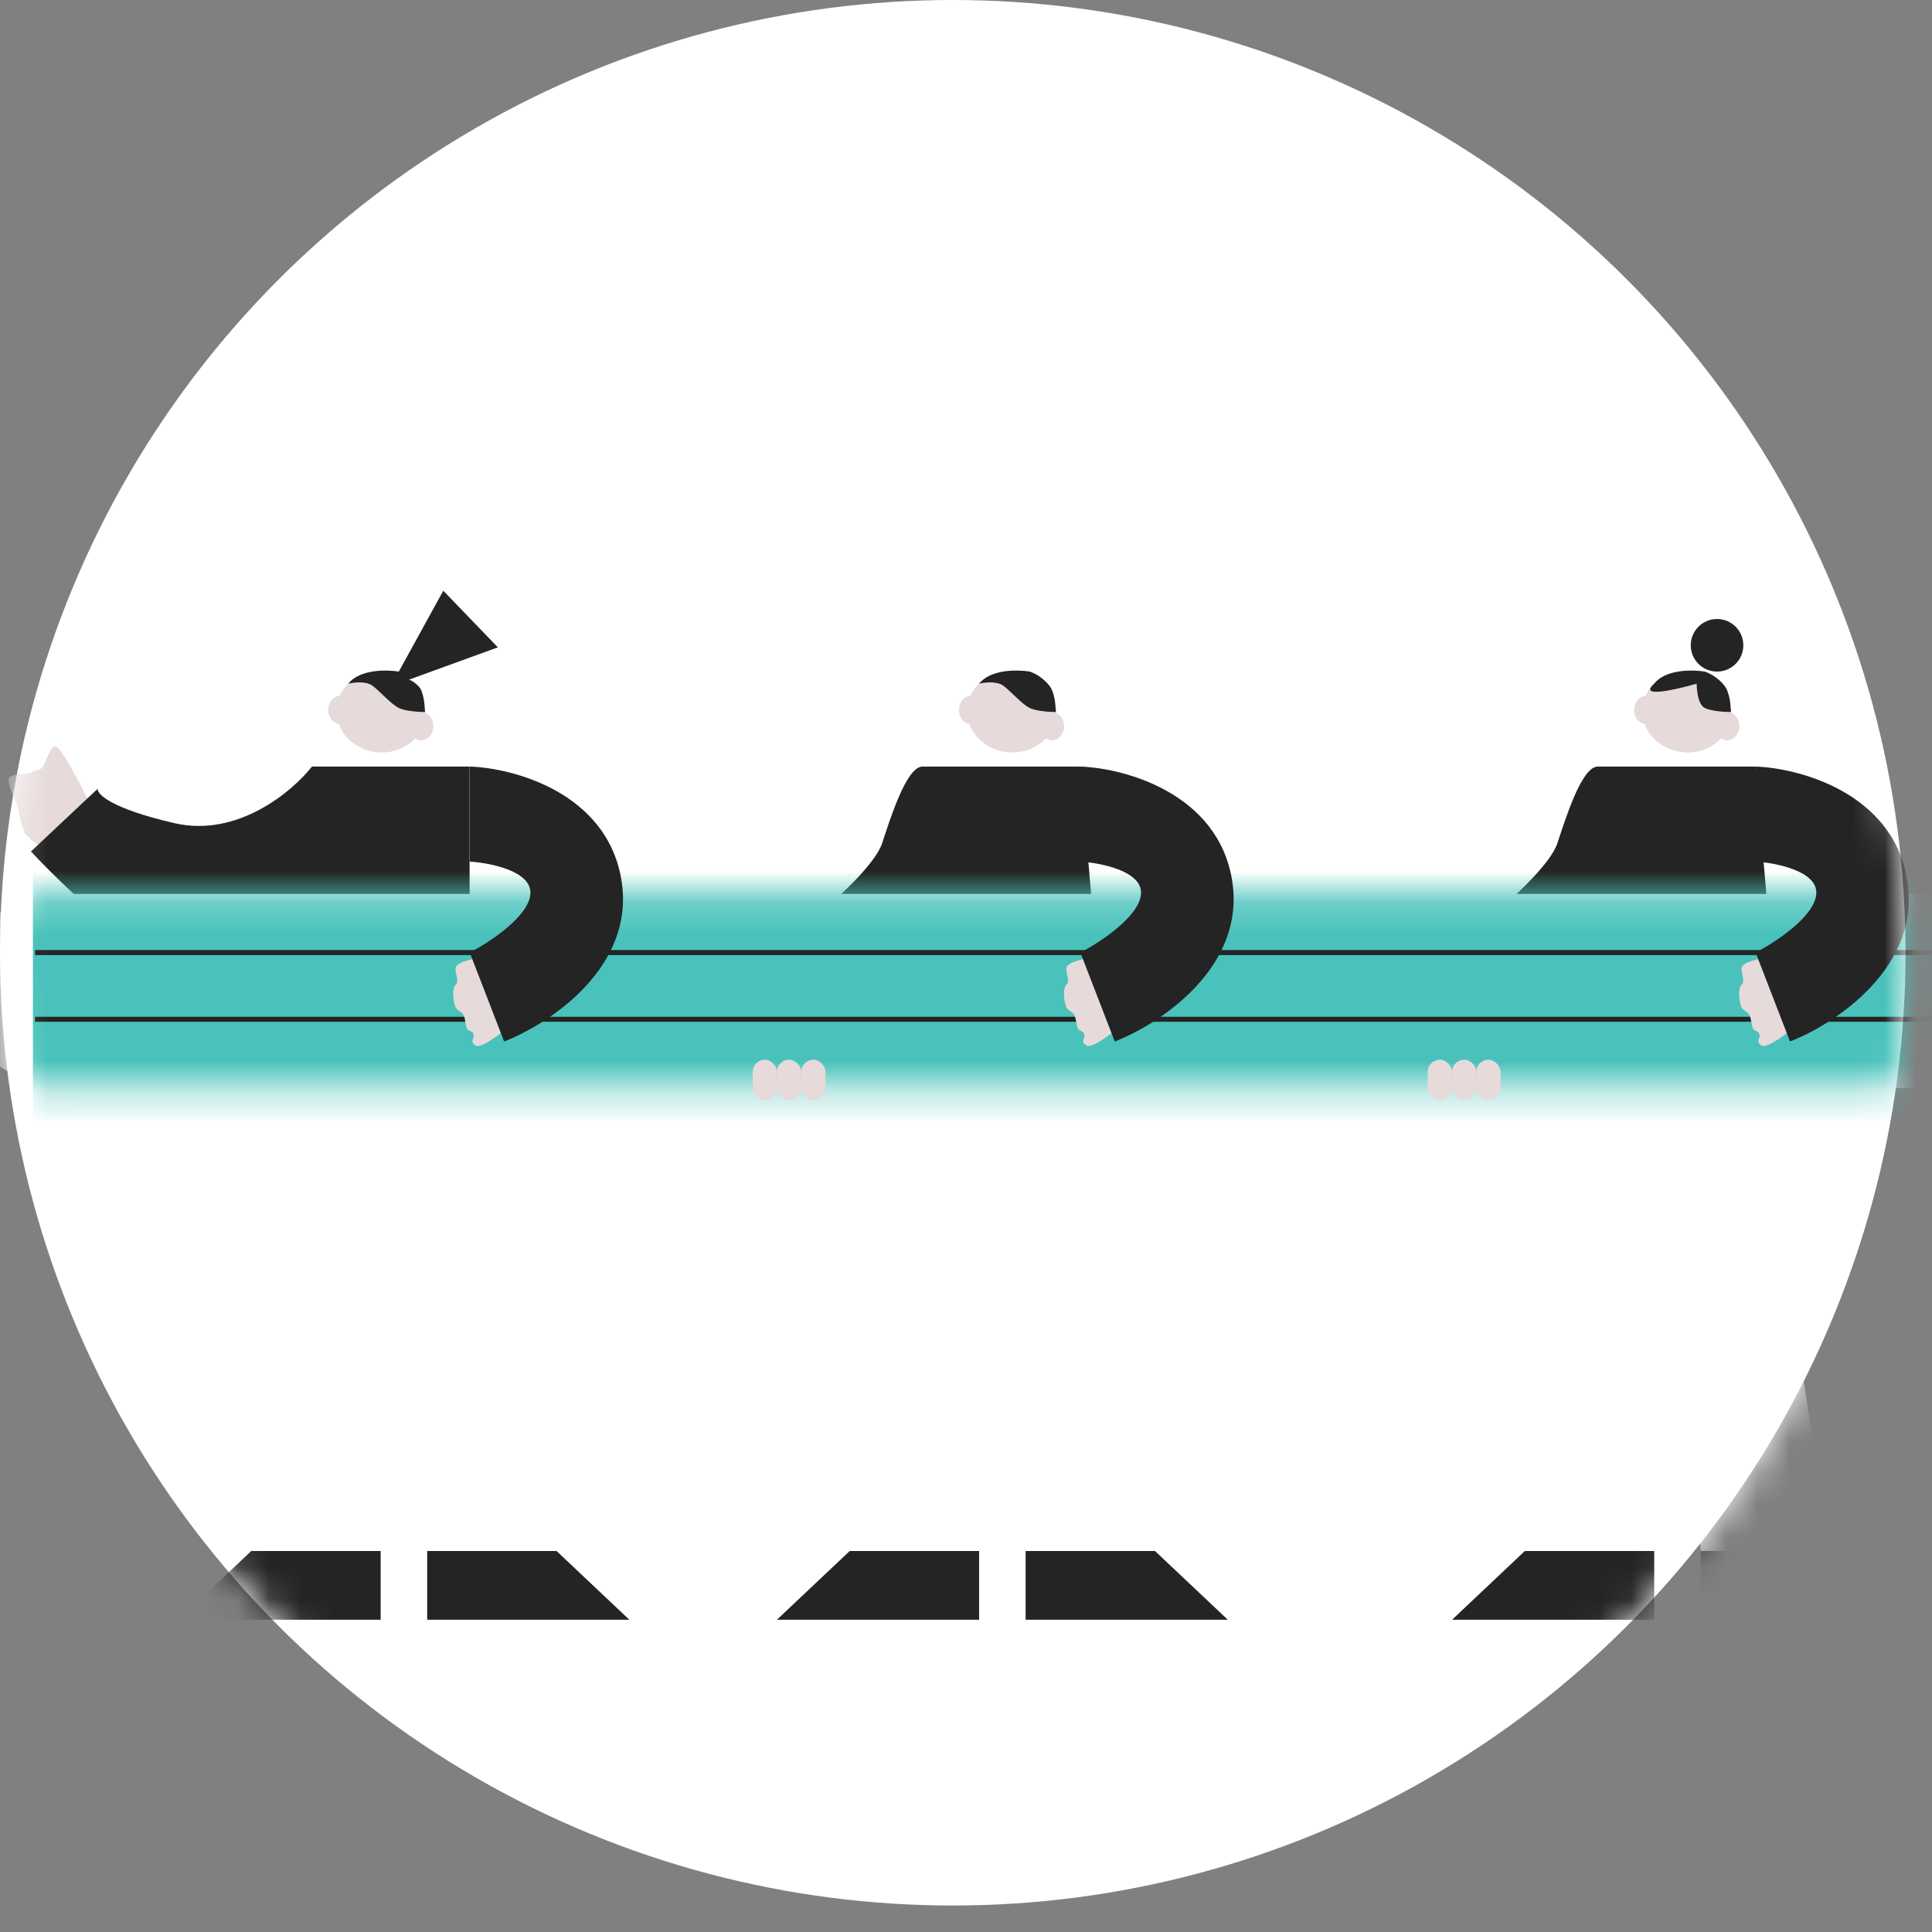 <?xml version="1.0" encoding="UTF-8"?> <svg xmlns="http://www.w3.org/2000/svg" width="61" height="61" viewBox="0 0 61 61" fill="none"><rect x="0" y="0" width="61" height="61" fill="#808080" stroke="none"/> <circle cx="30.082" cy="30.082" r="30.082" fill="white"></circle> <mask id="mask0_24671_4667" style="mask-type:alpha" maskUnits="userSpaceOnUse" x="0" y="0" width="61" height="61"> <circle cx="30.082" cy="30.082" r="30.082" fill="#E3F4F3"></circle> </mask> <g mask="url(#mask0_24671_4667)"> <path d="M34.488 28.671L34.105 24.203H29.126C28.616 24.203 28.105 25.863 27.85 26.629C27.645 27.241 26.573 28.245 26.062 28.671H34.488Z" fill="#242424"></path> <path d="M55.808 28.671L55.425 24.203H50.447C49.936 24.203 49.425 25.863 49.17 26.629C48.966 27.241 47.893 28.245 47.383 28.671H55.808Z" fill="#242424"></path> <path d="M7.871 48.969L9.467 33.778L10.105 32.757H13.169L15.211 33.778L17.573 48.969H13.488L12.594 33.778H11.956V48.969H7.871Z" fill="white"></path> <path d="M26.766 48.969L28.361 33.778L29 32.757H32.063L34.106 33.778L36.467 48.969H32.382L31.489 33.778H30.851V48.969H26.766Z" fill="white"></path> <path d="M48.082 48.969L49.678 33.778L50.316 32.757H53.38L55.422 33.778L57.784 48.969H53.699L52.805 33.778H52.167V48.969H48.082Z" fill="white"></path> <path d="M5.637 51.14L7.934 48.97H12.019V51.14H5.637Z" fill="#242424"></path> <path d="M13.488 51.14V48.97H17.572L19.87 51.14H13.488Z" fill="#242424"></path> <path d="M24.531 51.14L26.829 48.97H30.914V51.14H24.531Z" fill="#242424"></path> <path d="M32.382 51.14V48.97H36.467L38.765 51.14H32.382Z" fill="#242424"></path> <path d="M45.848 51.14L48.145 48.97H52.23V51.14H45.848Z" fill="#242424"></path> <path d="M53.698 51.14V48.97H57.783L60.081 51.14H53.698Z" fill="#242424"></path> <path d="M2.766 25.226L2.766 25.226C2.447 25.8 1.796 26.962 1.745 27.013C1.681 27.077 0.851 26.439 0.787 26.311C0.724 26.183 0.596 25.736 0.596 25.609C0.596 25.481 0.213 24.779 0.277 24.588C0.341 24.396 0.915 24.46 0.979 24.396C1.043 24.332 1.17 24.332 1.298 24.268C1.426 24.205 1.553 23.566 1.745 23.566C1.936 23.566 2.638 24.971 2.766 25.226Z" fill="#E7DADA"></path> <path d="M3.593 29.182C3.032 28.977 1.615 27.565 0.977 26.884L3.083 24.905C3.062 25.075 3.517 25.531 5.508 25.99C7.5 26.45 9.232 24.99 9.849 24.203H14.827V27.203V28.671C11.317 28.926 4.155 29.386 3.593 29.182Z" fill="#242424"></path> <path d="M1.04 28.226H63.654V34.353H1.167L-4.258 31.226L1.04 28.226Z" fill="white"></path> <mask id="mask1_24671_4667" style="mask-type:alpha" maskUnits="userSpaceOnUse" x="-5" y="28" width="69" height="7"> <path d="M1.04 28.227H63.654V34.354H1.167L-4.258 31.226L1.04 28.227Z" fill="white"></path> </mask> <g mask="url(#mask1_24671_4667)"> <rect x="1.039" y="27.461" width="63.955" height="7.915" fill="#49C2BB"></rect> </g> <path d="M1.105 30.076H64.422M1.105 32.182H64.422" stroke="#242424" stroke-width="0.158"></path> <path d="M14.382 30.587C14.382 30.395 14.765 30.331 14.957 30.268L16.042 32.438C15.765 32.672 15.174 33.114 15.021 33.012C14.829 32.885 14.957 32.821 14.957 32.693C14.957 32.565 14.829 32.565 14.765 32.502C14.701 32.438 14.701 32.182 14.638 32.055C14.574 31.927 14.446 31.927 14.382 31.799C14.319 31.672 14.255 31.225 14.382 31.097C14.51 30.97 14.382 30.778 14.382 30.587Z" fill="#E7DADA"></path> <path d="M33.667 30.587C33.667 30.395 34.05 30.331 34.242 30.268L35.327 32.438C35.05 32.672 34.459 33.114 34.306 33.012C34.114 32.885 34.242 32.821 34.242 32.693C34.242 32.565 34.114 32.565 34.05 32.502C33.987 32.438 33.987 32.182 33.923 32.055C33.859 31.927 33.731 31.927 33.667 31.799C33.604 31.672 33.54 31.225 33.667 31.097C33.795 30.97 33.667 30.778 33.667 30.587Z" fill="#E7DADA"></path> <path d="M54.984 30.587C54.984 30.395 55.367 30.331 55.558 30.268L56.643 32.438C56.367 32.672 55.775 33.114 55.622 33.012C55.431 32.885 55.558 32.821 55.558 32.693C55.558 32.565 55.431 32.565 55.367 32.502C55.303 32.438 55.303 32.182 55.239 32.055C55.175 31.927 55.048 31.927 54.984 31.799C54.92 31.672 54.856 31.225 54.984 31.097C55.111 30.97 54.984 30.778 54.984 30.587Z" fill="#E7DADA"></path> <path d="M16.747 28.224C16.798 27.509 15.492 27.245 14.832 27.203V24.203C16.194 24.246 19.16 25.02 19.619 27.777C20.079 30.535 17.343 32.33 15.917 32.884L14.832 30.075C15.449 29.756 16.696 28.939 16.747 28.224Z" fill="#242424"></path> <path d="M36.026 28.224C36.077 27.509 34.771 27.245 34.111 27.203L34.102 24.203C35.463 24.246 38.439 25.02 38.899 27.777C39.358 30.535 36.622 32.33 35.197 32.884L34.111 30.075C34.728 29.756 35.975 28.939 36.026 28.224Z" fill="#242424"></path> <path d="M57.347 28.224C57.398 27.509 56.091 27.245 55.432 27.203L55.422 24.203C56.783 24.246 59.759 25.02 60.219 27.777C60.678 30.535 57.942 32.33 56.517 32.884L55.432 30.075C56.049 29.756 57.296 28.939 57.347 28.224Z" fill="#242424"></path> <path fill-rule="evenodd" clip-rule="evenodd" d="M11.867 23.747C12.357 23.807 12.816 23.63 13.107 23.313C13.164 23.352 13.23 23.374 13.301 23.374C13.512 23.374 13.684 23.174 13.684 22.927C13.684 22.731 13.575 22.564 13.425 22.504C13.423 21.863 12.893 21.3 12.178 21.213C11.54 21.135 10.954 21.458 10.723 21.97C10.523 21.983 10.363 22.178 10.363 22.416C10.363 22.641 10.506 22.828 10.692 22.858C10.861 23.319 11.307 23.678 11.867 23.747Z" fill="#E7DADA"></path> <path fill-rule="evenodd" clip-rule="evenodd" d="M31.781 23.747C32.271 23.807 32.73 23.63 33.021 23.313C33.078 23.352 33.144 23.374 33.215 23.374C33.426 23.374 33.598 23.174 33.598 22.927C33.598 22.731 33.489 22.564 33.339 22.504C33.337 21.863 32.807 21.3 32.092 21.213C31.454 21.135 30.868 21.458 30.637 21.97C30.437 21.983 30.277 22.178 30.277 22.416C30.277 22.641 30.42 22.828 30.607 22.858C30.775 23.319 31.221 23.678 31.781 23.747Z" fill="#E7DADA"></path> <path fill-rule="evenodd" clip-rule="evenodd" d="M53.098 23.747C53.588 23.807 54.047 23.63 54.338 23.313C54.395 23.352 54.461 23.374 54.531 23.374C54.743 23.374 54.914 23.174 54.914 22.927C54.914 22.731 54.806 22.564 54.655 22.504C54.653 21.863 54.124 21.3 53.408 21.213C52.77 21.135 52.185 21.458 51.954 21.97C51.753 21.983 51.594 22.178 51.594 22.416C51.594 22.641 51.737 22.828 51.923 22.858C52.091 23.319 52.537 23.678 53.098 23.747Z" fill="#E7DADA"></path> <path d="M11.762 21.651C11.558 21.498 11.166 21.545 10.996 21.587C11.354 21.128 12.209 21.141 12.592 21.204L13.996 18.651L15.719 20.439L12.911 21.46C12.975 21.46 13.24 21.645 13.294 21.779C13.421 22.098 13.4 22.332 13.421 22.481C13.23 22.481 12.796 22.456 12.592 22.353C12.336 22.226 12.017 21.843 11.762 21.651Z" fill="#242424"></path> <path d="M31.68 21.651C31.476 21.498 31.084 21.545 30.914 21.587C31.271 21.128 32.127 21.14 32.51 21.204C32.893 21.332 33.158 21.645 33.212 21.779C33.34 22.098 33.318 22.332 33.34 22.481C33.148 22.481 32.714 22.455 32.51 22.353C32.254 22.226 31.935 21.843 31.68 21.651Z" fill="#242424"></path> <path d="M53.569 21.587C53.569 21.587 51.59 22.162 52.228 21.587C52.586 21.128 53.441 21.14 53.824 21.204C54.207 21.332 54.472 21.645 54.526 21.779C54.654 22.098 54.633 22.332 54.654 22.481C54.462 22.481 54.028 22.455 53.824 22.353C53.569 22.226 53.569 21.587 53.569 21.587Z" fill="#242424"></path> <rect x="23.766" y="33.46" width="0.766" height="1.277" rx="0.383" fill="#E7DADA"></rect> <rect x="45.078" y="33.46" width="0.766" height="1.277" rx="0.383" fill="#E7DADA"></rect> <rect x="24.531" y="33.46" width="0.766" height="1.277" rx="0.383" fill="#E7DADA"></rect> <rect x="45.848" y="33.46" width="0.766" height="1.277" rx="0.383" fill="#E7DADA"></rect> <rect x="25.297" y="33.46" width="0.766" height="1.277" rx="0.383" fill="#E7DADA"></rect> <rect x="46.613" y="33.46" width="0.766" height="1.277" rx="0.383" fill="#E7DADA"></rect> <circle cx="54.213" cy="20.374" r="0.83" fill="#242424"></circle> </g> </svg> 